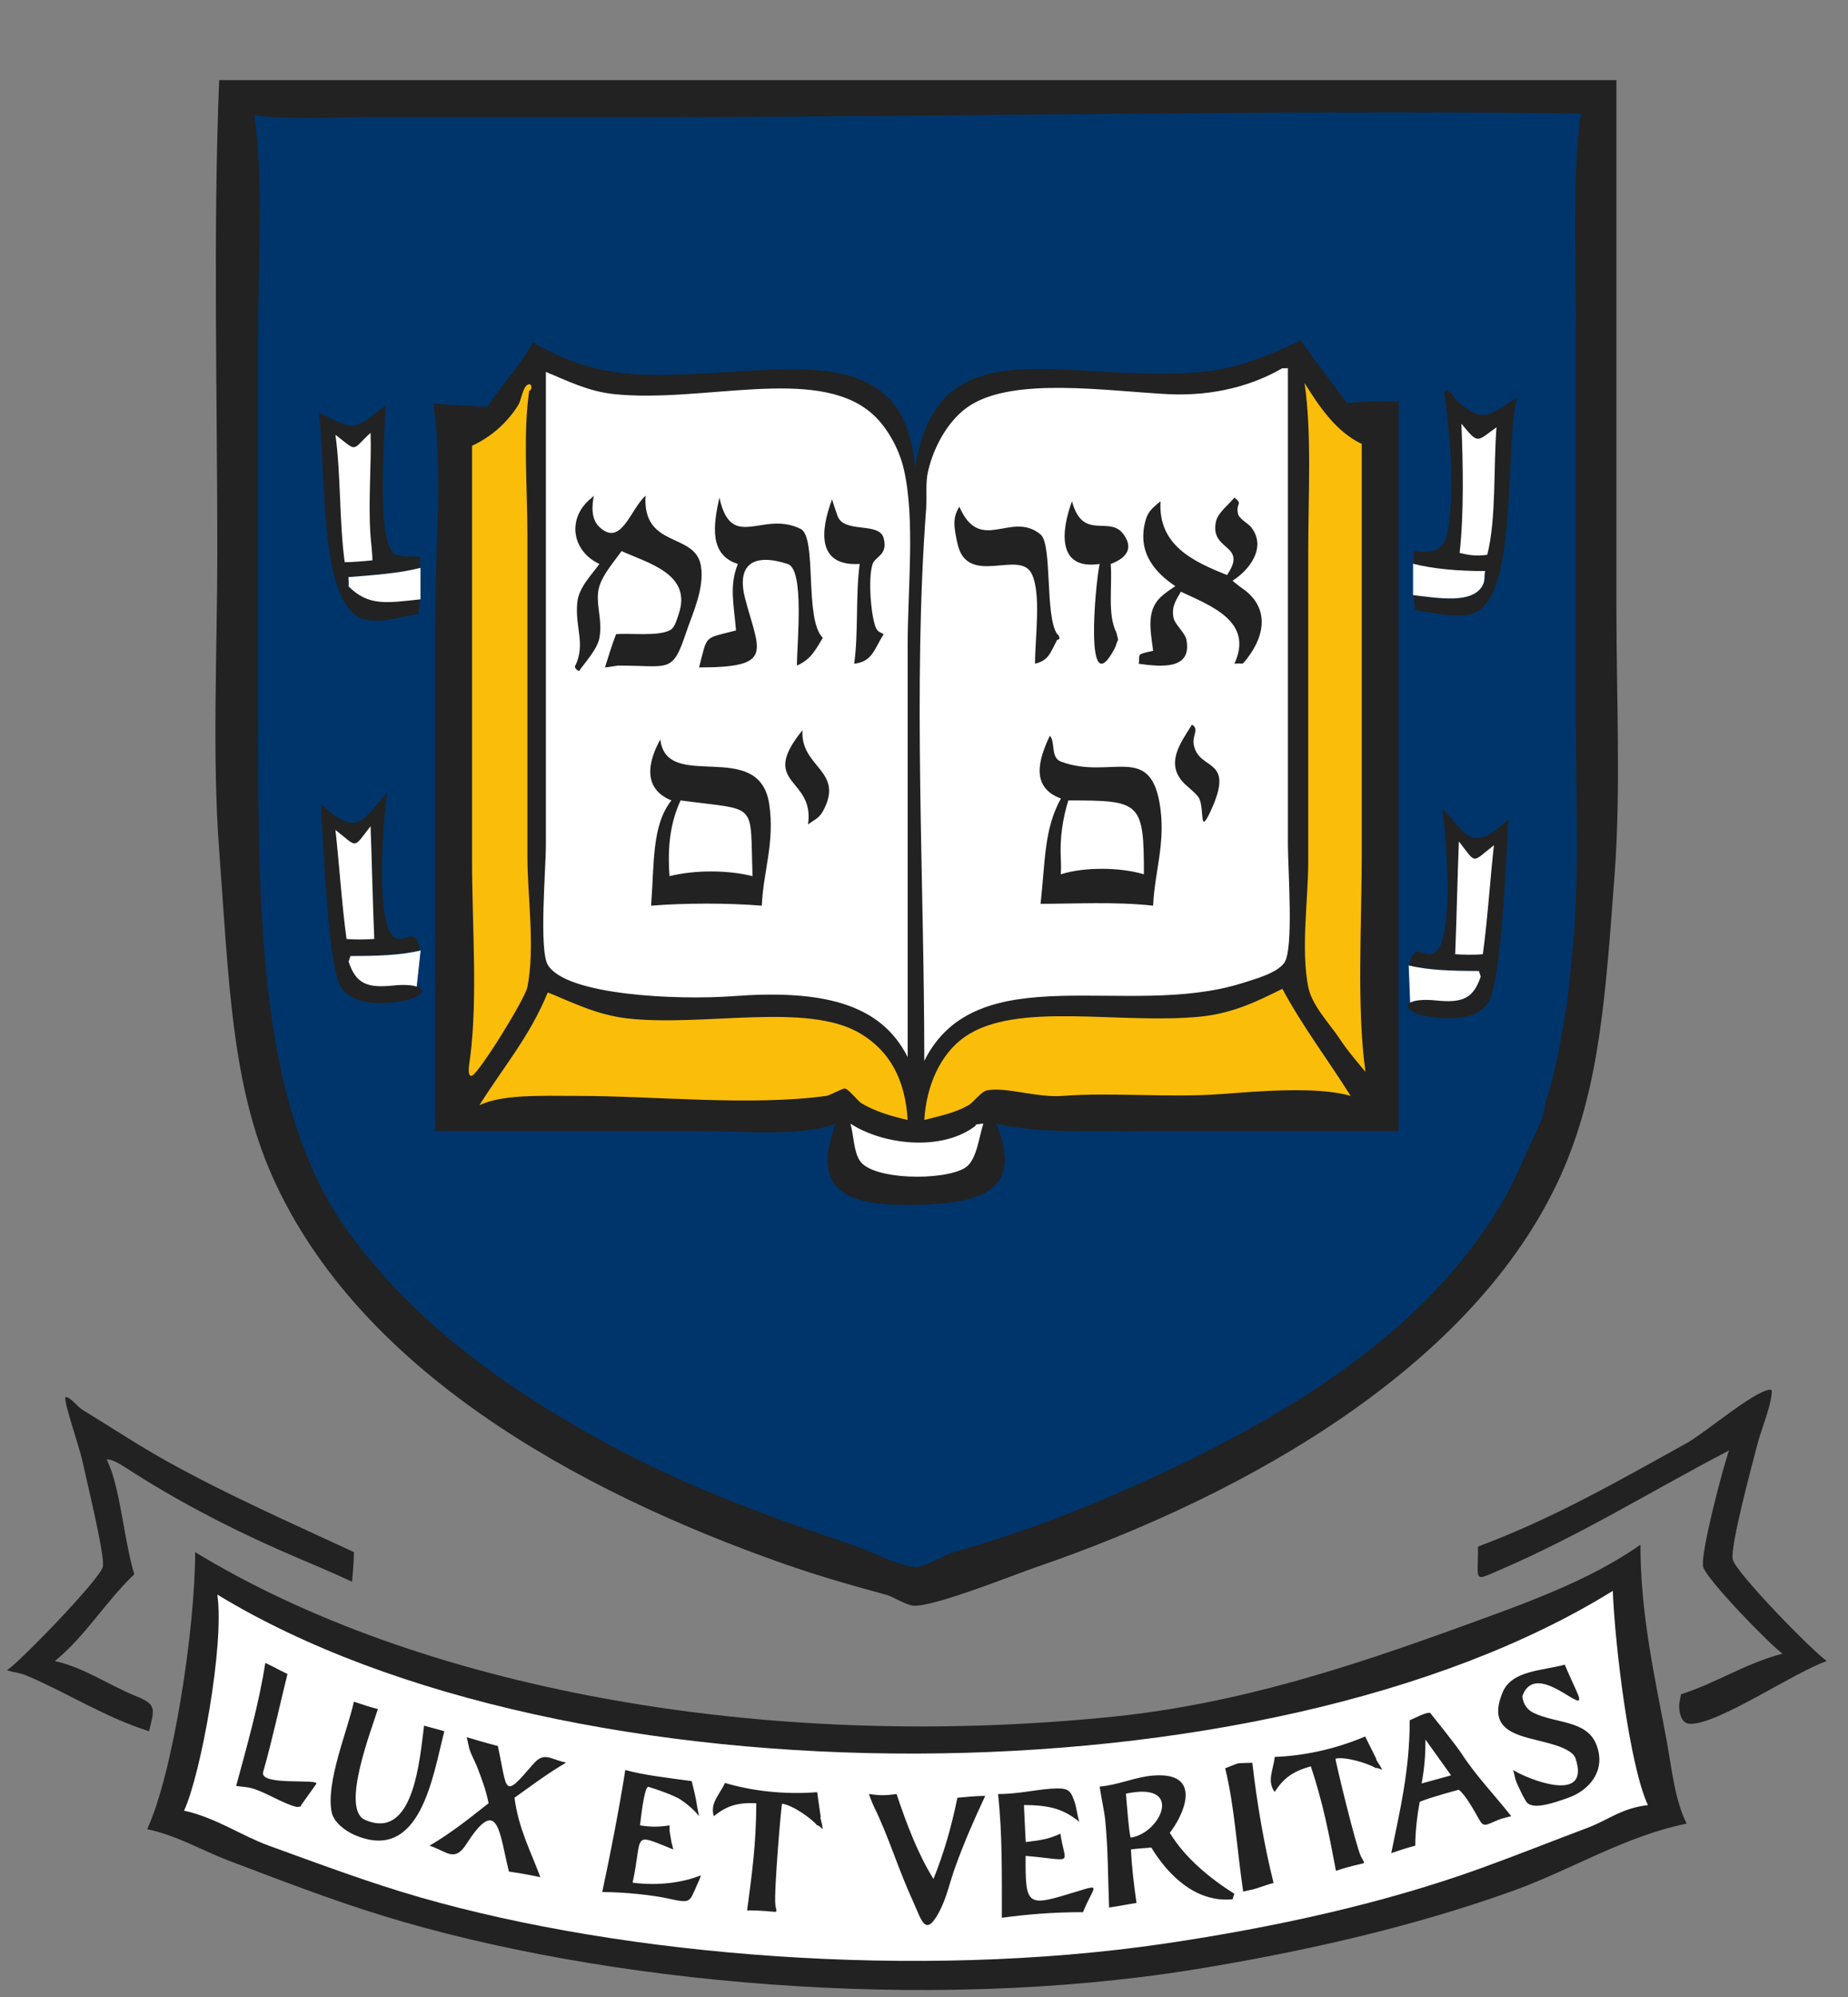 <svg xmlns="http://www.w3.org/2000/svg" width="25" height="27" viewBox="0 0 25 27" fill="none"><rect x="0" y="0" width="25" height="27" fill="#808080" stroke="none"/><g clip-path="url(#clip0_347_71)"><path d="M2.965 1.084C2.881 3.148 2.94 5.342 2.94 7.451C2.94 8.785 2.868 10.205 2.965 11.495C3.096 13.249 3.13 14.667 3.689 15.916C4.855 18.516 7.774 20.145 10.581 21.135C11.029 21.292 11.476 21.424 11.98 21.559C12.088 21.588 12.251 21.699 12.354 21.709C12.62 21.734 13.739 21.283 14.027 21.185C16.873 20.208 20.046 18.429 21.169 15.766C21.649 14.625 21.724 13.398 21.843 11.82C21.928 10.678 21.867 9.409 21.867 8.225V1.083H2.965L2.965 1.084ZM23.941 18.788C23.704 18.824 23.069 19.372 22.817 19.512C21.912 20.013 21.009 20.533 19.995 20.91C19.995 21.387 19.928 21.38 20.27 21.235C21.398 20.751 22.354 20.149 23.391 19.611C23.326 19.778 22.997 21.011 23.041 21.185C23.084 21.352 23.941 22.235 24.115 22.358C23.6 22.493 23.239 22.747 22.741 22.907C22.737 22.941 22.713 23.015 22.716 23.082C22.721 23.171 22.747 23.305 22.867 23.307C23.247 23.313 24.284 22.602 24.714 22.458C24.514 22.321 23.482 21.261 23.441 21.085C23.401 20.914 23.711 19.773 23.765 19.562C23.825 19.326 23.939 19.066 23.965 18.862C23.969 18.834 23.979 18.781 23.941 18.788ZM0.893 18.887C0.831 18.872 1.074 19.558 1.117 19.761C1.162 19.98 1.427 21.051 1.391 21.185C1.344 21.358 0.288 22.451 0.094 22.583C0.202 22.615 0.265 22.614 0.368 22.658C0.911 22.887 1.408 23.213 2.016 23.407C2.091 23.104 2.122 23.045 1.841 22.933C1.481 22.788 1.136 22.545 0.742 22.458C1.156 22.121 1.432 21.65 1.816 21.285C1.691 20.862 1.649 20.336 1.516 19.911C1.513 19.903 1.452 19.736 1.442 19.736C1.442 19.736 1.486 19.703 1.691 19.837C2.346 20.262 3.038 20.629 3.789 20.96C4.106 21.1 4.436 21.233 4.763 21.385C4.77 21.288 4.788 21.119 4.788 20.985C3.917 20.581 3.081 20.213 2.266 19.761C1.879 19.547 1.503 19.296 1.117 19.062C1.051 19.023 0.968 18.904 0.893 18.887ZM22.192 20.885C21.488 21.382 20.588 21.694 19.72 22.009C18.327 22.513 16.775 23.033 15.076 23.208C10.267 23.702 5.623 22.803 2.64 20.985C2.64 22.026 2.341 23.976 1.991 24.731C2.413 24.823 2.727 25.017 3.09 25.155C3.776 25.415 4.474 25.685 5.187 25.904C8.171 26.819 12.504 27.216 16.149 26.629C17.68 26.381 19.165 26.036 20.494 25.555C21.269 25.273 21.985 24.825 22.817 24.656C22.654 24.326 22.619 23.923 22.542 23.507C22.39 22.693 22.192 21.835 22.192 20.885Z" fill="#222222"></path><path d="M21.319 1.534C17.134 1.484 12.727 1.584 8.459 1.584H5.038C4.517 1.584 3.917 1.623 3.44 1.559C3.572 2.457 3.49 3.596 3.49 4.581V9.65C3.49 12.557 3.524 15.046 4.738 16.691C5.613 17.876 6.78 18.726 8.109 19.463C9.16 20.045 10.279 20.468 11.53 20.887C11.75 20.96 12.172 21.177 12.379 21.186C12.518 21.191 12.763 21.026 12.903 20.986C13.799 20.729 14.575 20.435 15.351 20.087C17.345 19.192 19.289 18.04 20.345 16.217C20.47 15.998 20.566 15.778 20.67 15.543C20.733 15.397 20.816 15.243 20.869 15.093C20.9 15.006 20.891 14.957 20.919 14.868C20.952 14.763 20.986 14.652 21.019 14.519C21.045 14.412 21.067 14.302 21.094 14.169C21.119 14.042 21.141 13.904 21.169 13.745C21.199 13.568 21.224 13.365 21.244 13.145C21.257 12.992 21.279 12.818 21.294 12.621C21.36 11.732 21.319 10.73 21.319 9.8V4.356C21.319 3.473 21.277 2.457 21.369 1.659C21.32 1.636 21.482 1.536 21.319 1.534Z" fill="#00356B"></path><path d="M17.598 4.604C17.2 4.786 16.784 4.98 16.25 5.029C14.393 5.195 12.684 4.354 12.379 6.327C12.225 4.37 10.25 5.183 8.509 5.054C7.995 5.015 7.56 4.833 7.21 4.629C7.036 4.938 6.787 5.209 6.586 5.503C6.353 5.477 6.085 5.483 5.862 5.453C5.994 6.346 5.887 7.432 5.887 8.375V15.292H9.432C10.04 15.292 10.856 15.372 11.305 15.192C11.018 15.964 11.29 16.289 12.229 16.291C13.239 16.292 13.862 16.137 13.478 15.192C14.002 15.324 14.778 15.292 15.451 15.292H18.921V5.428C18.681 5.428 18.426 5.422 18.222 5.453C18.018 5.167 17.799 4.898 17.598 4.604ZM19.57 5.278C19.53 5.273 19.541 5.323 19.545 5.353C19.602 5.79 19.66 6.351 19.621 6.877C19.589 7.283 19.577 7.518 19.121 7.451C19.121 7.509 19.134 7.568 19.121 7.626C19.39 7.693 19.718 7.725 20.095 7.725C20.082 7.801 20.094 7.845 20.07 7.901C19.945 8.181 19.451 8.087 19.121 8.05C19.127 8.117 19.145 8.217 19.146 8.25C19.391 8.283 19.761 8.378 19.97 8.275C20.528 7.999 20.356 6.113 20.52 5.378C20.149 5.611 20.072 5.733 19.72 5.428C19.678 5.392 19.634 5.285 19.57 5.278ZM5.212 5.478L5.187 5.503C4.774 5.827 4.812 5.825 4.313 5.578C4.415 6.329 4.298 8.232 4.938 8.375C5.188 8.43 5.45 8.331 5.662 8.3C5.663 8.271 5.68 8.163 5.687 8.1C5.205 8.153 4.982 8.19 4.713 7.925C4.722 7.92 4.713 7.813 4.713 7.801C5.063 7.773 5.405 7.749 5.687 7.676C5.687 7.63 5.675 7.569 5.687 7.526C5.572 7.526 5.438 7.527 5.362 7.501C5.071 7.397 5.212 5.888 5.212 5.478ZM5.238 10.722C5.128 10.826 5.029 10.98 4.912 11.072C4.709 11.231 4.49 10.991 4.338 10.872C4.377 11.358 4.43 13.058 4.613 13.344C4.751 13.559 5.053 13.588 5.387 13.544C5.828 13.485 5.817 13.267 5.313 13.319C4.953 13.356 4.811 13.287 4.713 12.995L4.738 12.919C5.089 12.919 5.418 12.911 5.687 12.845C5.599 12.453 5.447 12.844 5.288 12.62C5.094 12.347 5.18 11.11 5.238 10.722ZM19.511 10.928C19.569 11.316 19.654 12.554 19.461 12.826C19.302 13.05 19.148 12.659 19.061 13.051C19.33 13.117 19.66 13.126 20.011 13.126L20.035 13.201C19.938 13.493 19.796 13.562 19.436 13.525C18.932 13.473 18.921 13.691 19.361 13.75C19.695 13.794 19.997 13.765 20.135 13.55C20.319 13.265 20.372 11.565 20.41 11.079C20.258 11.198 20.039 11.437 19.835 11.278C19.719 11.186 19.621 11.032 19.511 10.928Z" fill="#222222"></path><path d="M17.348 4.978C16.968 5.2 16.438 5.361 15.8 5.329C14.955 5.285 13.734 5.098 13.129 5.478C12.851 5.651 12.637 6.012 12.554 6.377C12.518 6.535 12.542 6.689 12.529 6.876C12.348 9.293 12.504 11.878 12.504 14.343C13.217 12.916 15.248 13.779 16.799 13.294C16.987 13.234 17.27 13.159 17.373 13.019C17.505 12.839 17.423 11.748 17.423 11.421V4.978C17.416 4.978 17.349 4.982 17.348 4.978ZM7.385 5.029V11.421C7.385 11.742 7.29 12.839 7.41 13.044C7.654 13.46 9.174 13.523 9.907 13.469C11.1 13.379 11.91 13.555 12.279 14.293V8.724C12.279 7.961 12.382 7.03 12.229 6.352C12.161 6.051 11.985 5.75 11.78 5.578C11.028 4.945 9.511 5.452 8.309 5.329C7.95 5.291 7.668 5.144 7.385 5.029ZM19.77 5.728C19.793 6.291 19.805 6.941 19.746 7.476C19.86 7.502 19.959 7.524 20.12 7.501C20.244 7.012 20.202 6.318 20.245 5.777C19.974 5.97 20.003 6.013 19.77 5.728ZM5.013 5.852C4.75 6.092 4.848 6.12 4.538 5.878C4.612 6.424 4.589 7.053 4.663 7.601C4.791 7.601 4.947 7.583 5.038 7.576C5.038 7.468 5.017 7.318 5.013 7.251C4.978 6.788 5.028 6.24 5.013 5.852ZM19.116 7.622V8.046C19.446 8.083 19.94 8.177 20.065 7.897C20.089 7.841 20.077 7.797 20.09 7.721C19.713 7.721 19.384 7.69 19.116 7.622ZM5.688 7.678C5.406 7.751 5.064 7.775 4.714 7.803C4.714 7.815 4.723 7.922 4.714 7.927C4.983 8.192 5.207 8.156 5.688 8.103V7.678ZM5.013 11.171C4.77 11.481 4.846 11.462 4.538 11.221C4.591 11.698 4.623 12.221 4.688 12.695C4.79 12.706 4.963 12.703 5.063 12.695C5.042 12.201 5.031 11.639 5.013 11.171ZM19.736 11.377C19.717 11.846 19.706 12.407 19.686 12.901C19.786 12.909 19.958 12.912 20.06 12.901C20.125 12.427 20.157 11.905 20.21 11.428C19.902 11.668 19.979 11.687 19.736 11.377ZM5.69 12.851C5.421 12.917 5.091 12.926 4.741 12.926L4.716 13.001C4.813 13.293 4.956 13.362 5.315 13.325C5.466 13.309 5.573 13.318 5.637 13.339L5.69 12.851ZM19.057 13.053L19.077 13.556C19.133 13.525 19.25 13.508 19.432 13.527C19.791 13.564 19.934 13.495 20.031 13.203L20.006 13.128C19.655 13.128 19.326 13.119 19.057 13.053ZM11.505 15.192C11.549 15.344 11.547 15.561 11.63 15.691C11.796 15.955 12.757 15.969 13.053 15.791C13.212 15.695 13.241 15.383 13.303 15.192C13.298 15.192 13.163 15.201 13.203 15.217C12.748 15.573 11.949 15.481 11.505 15.192ZM21.818 21.509C17.119 24.425 7.674 24.443 2.94 21.559C3.039 22.232 2.717 23.991 2.49 24.481C2.921 24.575 3.253 24.814 3.639 24.955C4.305 25.196 4.997 25.456 5.687 25.654C8.46 26.449 12.402 26.77 15.75 26.279C17.274 26.054 18.739 25.728 20.045 25.255C20.524 25.081 21.008 24.889 21.493 24.706C21.763 24.602 21.945 24.444 22.293 24.406C22.039 23.853 21.847 22.236 21.818 21.509Z" fill="white"></path><path d="M17.648 5.178C17.747 5.845 17.698 6.703 17.698 7.45V11.646C17.698 12.177 17.596 12.822 17.698 13.344C17.746 13.593 17.994 13.849 18.122 14.043C18.233 14.212 18.349 14.342 18.472 14.492C18.351 13.602 18.422 12.516 18.422 11.546V6.002C18.078 5.842 17.84 5.488 17.648 5.178ZM7.176 5.2C7.167 5.193 7.154 5.192 7.135 5.203C7.071 5.24 7.052 5.412 7.01 5.478C6.864 5.711 6.65 5.905 6.386 6.027V11.646C6.386 12.507 6.464 13.477 6.361 14.293C6.353 14.351 6.31 14.575 6.386 14.543C6.487 14.499 7.103 13.506 7.135 13.344C7.241 12.798 7.135 12.127 7.135 11.571V7.226C7.135 6.595 7.073 5.864 7.16 5.278C7.186 5.293 7.201 5.219 7.176 5.2ZM17.348 13.369C17.032 13.526 16.691 13.698 16.25 13.744C15.152 13.856 13.755 13.53 13.053 14.018C12.721 14.248 12.531 14.682 12.504 15.142C12.727 15.086 12.925 15.044 13.103 14.942C13.173 14.901 13.273 14.757 13.353 14.742C13.609 14.692 14.021 14.844 14.376 14.817C15.046 14.766 15.814 14.845 16.524 14.792C17.015 14.755 17.824 14.685 18.272 14.817C17.971 14.337 17.622 13.88 17.348 13.369ZM7.41 13.418C7.169 14.01 6.803 14.436 6.486 14.942C6.807 14.793 7.32 14.817 7.809 14.817C8.871 14.817 10.141 14.957 11.18 14.817C11.228 14.81 11.397 14.713 11.43 14.717C11.481 14.724 11.604 14.886 11.655 14.917C11.829 15.023 12.059 15.093 12.279 15.142C12.247 14.6 12.039 14.208 11.63 13.968C10.91 13.546 9.512 13.886 8.484 13.769C8.068 13.72 7.742 13.552 7.41 13.418Z" fill="#FABD0A"></path><path d="M8.034 6.702L8.009 6.727C7.659 7 7.735 7.452 8.109 7.625C8.008 7.768 7.827 7.942 7.809 8.15C7.778 8.49 7.923 8.7 7.784 8.999C7.773 8.99 7.769 9.05 7.834 9.073C7.919 8.948 8.079 8.782 8.109 8.625C8.157 8.365 8.042 8.138 8.109 7.925C8.16 7.759 8.312 7.588 8.409 7.451C8.756 7.611 9.367 7.757 9.182 8.3C9.154 8.383 9.129 8.49 9.058 8.524C8.886 8.605 8.533 8.558 8.334 8.574C8.274 8.733 8.237 8.857 8.184 9.024C8.225 9.021 8.359 8.999 8.358 8.999C9.064 8.999 9.094 9.113 9.283 8.549C9.363 8.307 9.534 7.958 9.482 7.65C9.404 7.191 8.69 7.42 8.733 6.702C8.527 6.887 8.404 7.401 8.109 7.126C7.994 7.018 8.007 6.837 8.034 6.702ZM9.732 6.727C9.65 7.099 9.59 7.501 9.982 7.625C9.863 7.921 9.927 8.161 9.957 8.524C9.511 8.64 9.575 8.575 9.457 9.024C10.482 9.024 10.271 8.814 10.082 8.1C9.961 7.644 10.176 7.47 10.656 7.625C10.886 7.7 10.781 8.686 10.781 8.999C10.974 8.913 11.029 8.79 11.131 8.624C10.876 8.374 11.058 7.264 10.831 7.151C10.316 6.895 9.895 7.468 9.732 6.727ZM16.699 6.727C16.63 6.816 16.475 6.931 16.45 7.051C16.361 7.458 16.89 7.35 16.599 7.775C16.15 7.594 15.664 7.377 15.7 6.777C15.612 6.853 15.537 6.899 15.5 7.027C15.367 7.486 15.655 7.76 15.9 7.925C15.832 7.971 15.758 8.019 15.7 8.075C15.513 8.254 15.559 8.501 15.6 8.799C15.567 8.809 15.467 8.822 15.425 8.849C15.396 8.868 15.422 8.959 15.4 8.974C15.697 9.014 16.129 9.065 16.05 8.65C16.03 8.55 15.893 8.445 15.875 8.35C15.843 8.187 15.926 8.094 15.975 8C16.381 8.191 16.964 8.402 16.699 8.974C16.837 8.957 16.786 9.012 16.874 8.899C17.129 8.569 17.162 8.195 16.799 7.95C16.75 7.917 16.66 7.84 16.674 7.851C16.891 7.717 17.146 7.403 16.924 7.126C16.885 7.078 16.763 7.013 16.749 6.951C16.713 6.797 16.821 6.821 16.699 6.727ZM11.256 6.752C11.096 7.179 11.05 7.659 11.63 7.625C11.573 8.043 11.614 8.579 11.555 8.974C11.803 8.945 11.823 8.782 11.954 8.574C11.909 8.546 11.88 8.547 11.855 8.499C11.788 8.373 11.736 7.829 11.805 7.625C11.838 7.524 12.016 7.506 11.954 7.276C11.894 7.05 11.42 7.218 11.331 6.977C11.319 6.947 11.256 6.757 11.256 6.752ZM14.502 6.777C14.357 7.168 14.292 7.711 14.876 7.625C14.815 7.917 14.669 9.529 15.076 8.774C15.102 8.726 15.101 8.698 15.126 8.649C15.126 8.65 15.106 8.559 15.101 8.549C14.979 8.301 15.05 7.935 15.026 7.625C15.197 7.561 15.355 7.442 15.201 7.226C15.009 6.958 14.65 7.325 14.502 6.777ZM12.978 6.851C12.888 6.996 12.9 7.114 12.953 7.351C13.086 7.941 13.783 7.43 13.953 7.75C14.091 8.014 14.002 8.618 14.002 8.974C14.186 8.926 14.202 8.841 14.302 8.649C14.368 8.649 14.305 8.563 14.302 8.574C14.133 8.331 14.239 7.36 14.077 7.226C13.678 6.896 13.263 7.502 12.978 6.851ZM16.125 9.798C15.971 10.044 15.753 10.328 16.025 10.597C16.07 10.641 16.2 10.742 16.224 10.797C16.295 10.951 16.22 11.303 16.375 10.972C16.721 10.229 16.221 10.435 16.15 10.072C16.124 9.945 16.229 9.858 16.125 9.798ZM10.856 9.873C10.251 10.616 11.026 10.503 10.931 11.146C11.017 11.083 11.078 11.064 11.131 10.971C11.436 10.417 10.825 10.382 10.856 9.873ZM14.202 9.948C14.05 10.27 13.938 10.643 14.352 10.796C14.124 11.21 14.143 11.624 14.077 12.22C14.531 12.22 15.102 12.189 15.6 12.245C15.618 11.8 15.761 11.428 15.7 10.946C15.583 10.015 15.037 10.553 14.352 10.297C14.208 10.243 14.28 10.022 14.202 9.948ZM8.933 9.997C8.758 10.314 8.698 10.665 9.083 10.822C8.817 11.158 8.853 11.661 8.808 12.245C9.272 12.208 9.841 12.208 10.306 12.245C10.324 11.787 10.484 11.389 10.406 10.871C10.27 9.967 9.015 10.722 8.933 9.997ZM3.589 22.483C3.501 23.051 3.338 23.614 3.195 24.146C3.276 24.159 3.334 24.157 3.414 24.18C3.605 24.235 3.837 24.391 4.014 24.43C4.027 24.432 4.101 24.422 4.069 24.413C4.105 24.36 4.242 24.173 4.278 24.12C4.33 24.041 3.503 24.154 3.56 23.957C3.679 23.546 3.789 23.032 3.889 22.633C3.786 22.584 3.691 22.53 3.589 22.483ZM21.169 22.507C20.848 22.591 20.451 22.587 20.328 22.88C20.041 23.566 20.847 23.45 21.215 23.67C21.253 23.693 21.296 23.723 21.314 23.774C21.527 24.41 20.643 24.044 20.47 23.931C20.494 24.012 20.494 24.049 20.519 24.106C20.549 24.171 20.599 24.284 20.645 24.355C20.723 24.483 21.023 24.374 21.218 24.306C21.491 24.209 21.739 23.942 21.593 23.581C21.46 23.255 21.045 23.305 20.744 23.157C20.596 23.084 20.595 22.932 20.595 22.932C20.779 22.417 21.483 23.246 21.346 22.907C21.326 22.857 21.18 22.543 21.169 22.507ZM4.787 23.007C4.71 23.377 4.401 24.102 4.488 24.505C4.516 24.639 4.672 24.753 4.787 24.805C5.693 25.206 5.855 24.005 6.011 23.407C5.91 23.376 5.844 23.363 5.737 23.331C5.678 23.774 5.603 24.896 4.938 24.605C4.604 24.459 5.029 23.378 5.112 23.107C4.993 23.077 4.912 23.048 4.787 23.007ZM19.346 23.157C19.271 23.154 19.142 23.232 19.071 23.257C19.071 23.936 18.938 24.479 18.821 25.055C18.923 25.02 19.029 24.985 19.146 24.954C19.146 24.761 19.173 24.537 19.206 24.361C19.362 24.296 19.734 24.198 19.734 24.198C19.825 24.264 19.954 24.499 20.008 24.596C20.073 24.713 20.099 24.675 20.269 24.605C20.332 24.58 20.393 24.57 20.444 24.555C20.221 24.271 19.968 24.011 19.77 23.706C19.686 23.578 19.346 23.157 19.346 23.157ZM18.468 23.478C18.049 23.655 17.628 23.74 17.244 23.754C17.238 23.84 17.198 23.954 17.192 24.041C17.183 24.158 17.244 24.227 17.244 24.227C17.364 24.045 17.477 23.954 17.733 23.881C17.904 24.392 17.984 24.828 18.073 25.294C18.52 25.146 18.479 25.242 18.411 25.1C18.339 24.949 18.057 23.779 18.067 23.777C18.207 23.748 18.511 23.842 18.61 23.905C18.624 23.894 18.686 23.925 18.697 23.928C18.657 23.839 18.609 23.795 18.618 23.779C18.558 23.66 18.522 23.588 18.468 23.478ZM6.313 23.487C6.306 23.456 6.337 23.585 6.339 23.598C6.351 23.686 6.421 23.801 6.461 23.905C6.516 24.052 6.57 24.184 6.61 24.38C6.353 24.582 6.104 24.783 5.811 24.954C6.054 25.034 6.146 25.185 6.311 24.93C6.743 24.256 6.754 24.784 6.885 25.304C7.054 25.329 7.147 25.346 7.31 25.38C7.178 25.024 7.017 24.73 6.96 24.306C7.188 24.144 7.409 23.976 7.659 23.831C7.43 23.783 7.363 23.677 7.209 23.856C6.803 24.329 6.868 24.224 6.735 23.606C6.591 23.57 6.443 23.525 6.313 23.487ZM16.942 23.833C16.886 23.833 16.821 23.838 16.766 23.839C16.727 23.839 16.612 23.899 16.574 23.906C16.701 24.419 16.731 24.987 16.818 25.575C16.821 25.575 16.935 25.547 16.935 25.549C17.013 25.532 17.145 25.478 17.229 25.458C17.107 24.972 17.003 24.38 16.942 23.833ZM8.459 23.931C8.376 24.461 8.253 25.088 8.147 25.581C8.44 25.581 8.833 25.621 9.06 25.673C9.355 25.739 9.326 25.711 9.432 25.479C9.449 25.442 9.462 25.415 9.482 25.355C9.235 25.454 8.902 25.5 8.558 25.454C8.701 24.798 8.532 24.773 9.108 25.005C9.103 24.976 9.083 24.905 9.083 24.905C9.076 24.865 9.058 24.757 9.058 24.755C9.057 24.754 9.058 24.683 9.058 24.68C8.904 24.703 8.806 24.702 8.658 24.68C8.684 24.445 8.727 24.146 8.773 24.159C8.878 24.189 9.129 24.278 9.207 24.331C9.3 24.393 9.391 24.471 9.457 24.555C9.452 24.533 9.432 24.43 9.432 24.43C9.416 24.311 9.382 24.18 9.357 24.081C9.02 24.035 8.719 24.002 8.459 23.931ZM15.716 24.003C15.68 24.002 15.642 24.003 15.6 24.006C15.36 24.024 15.127 24.135 14.876 24.155C14.898 24.305 14.936 24.468 14.951 24.605C14.991 24.995 14.988 25.389 15.004 25.79C15.11 25.777 15.26 25.745 15.375 25.729C15.339 25.486 15.308 25.214 15.3 25.005C15.399 24.99 15.462 24.991 15.575 24.979C15.802 25.353 16.179 25.727 16.674 25.679C16.674 25.679 16.692 25.619 16.698 25.604C16.362 25.392 16.03 25.118 15.825 24.78C16.01 24.544 16.243 24.023 15.716 24.003ZM9.807 24.106C9.774 24.185 9.699 24.281 9.667 24.361C9.621 24.47 9.657 24.555 9.657 24.555C9.829 24.419 9.965 24.369 10.231 24.38C10.231 24.92 10.17 25.358 10.107 25.829C10.578 25.829 10.508 25.907 10.489 25.751C10.468 25.585 10.57 24.386 10.58 24.387C10.722 24.404 10.981 24.588 11.055 24.68C11.072 24.674 11.121 24.723 11.13 24.73C11.12 24.633 11.089 24.575 11.102 24.563C11.083 24.431 11.072 24.352 11.055 24.231C10.602 24.266 10.176 24.214 9.807 24.106ZM14.301 24.18C14.066 24.183 13.801 24.256 13.502 24.256C13.561 24.794 13.553 25.356 13.553 25.929C13.891 25.883 14.239 25.853 14.651 25.853C14.796 25.495 14.918 25.467 14.551 25.579C13.901 25.777 13.868 25.79 13.875 25.092C14.554 25.151 14.409 25.228 14.345 24.792C14.198 24.86 14.093 24.88 13.877 24.905C13.872 24.852 13.852 24.405 13.852 24.405C14.228 24.405 14.398 24.471 14.601 24.63C14.563 24.509 14.569 24.442 14.526 24.331C14.486 24.226 14.46 24.178 14.301 24.18ZM11.754 24.256C11.754 24.256 11.799 24.378 11.826 24.433C12.018 24.822 12.152 25.272 12.348 25.699C12.466 25.953 12.514 26.206 12.703 25.854C12.807 25.661 12.849 25.444 12.923 25.242C13.042 24.911 13.182 24.593 13.328 24.281C13.198 24.281 13.044 24.298 12.952 24.306C12.867 24.718 12.766 25.063 12.628 25.404C12.421 25.071 12.267 24.67 12.129 24.256C11.971 24.277 11.911 24.277 11.754 24.256Z" fill="#222222"></path><path d="M9.207 10.822C9.075 11.107 9.025 11.434 9.058 11.846C9.404 11.759 9.857 11.763 10.181 11.846C10.142 10.82 10.274 10.966 9.207 10.822ZM14.452 10.822C14.377 11.072 14.336 11.317 14.351 11.621C14.355 11.708 14.354 11.776 14.351 11.821C14.668 11.718 15.166 11.726 15.475 11.821C15.475 10.838 15.429 10.822 14.452 10.822ZM19.284 23.52C19.284 23.719 19.273 23.888 19.232 24.113L19.63 24.003L19.284 23.52ZM15.481 24.225C15.414 24.222 15.332 24.229 15.232 24.251C15.232 24.251 15.277 24.848 15.298 24.845C15.652 24.793 15.946 24.247 15.481 24.225Z" fill="white"></path></g><defs><clipPath id="clip0_347_71"><rect width="24.798" height="26" fill="white" transform="translate(0 0.999)"></rect></clipPath></defs></svg>